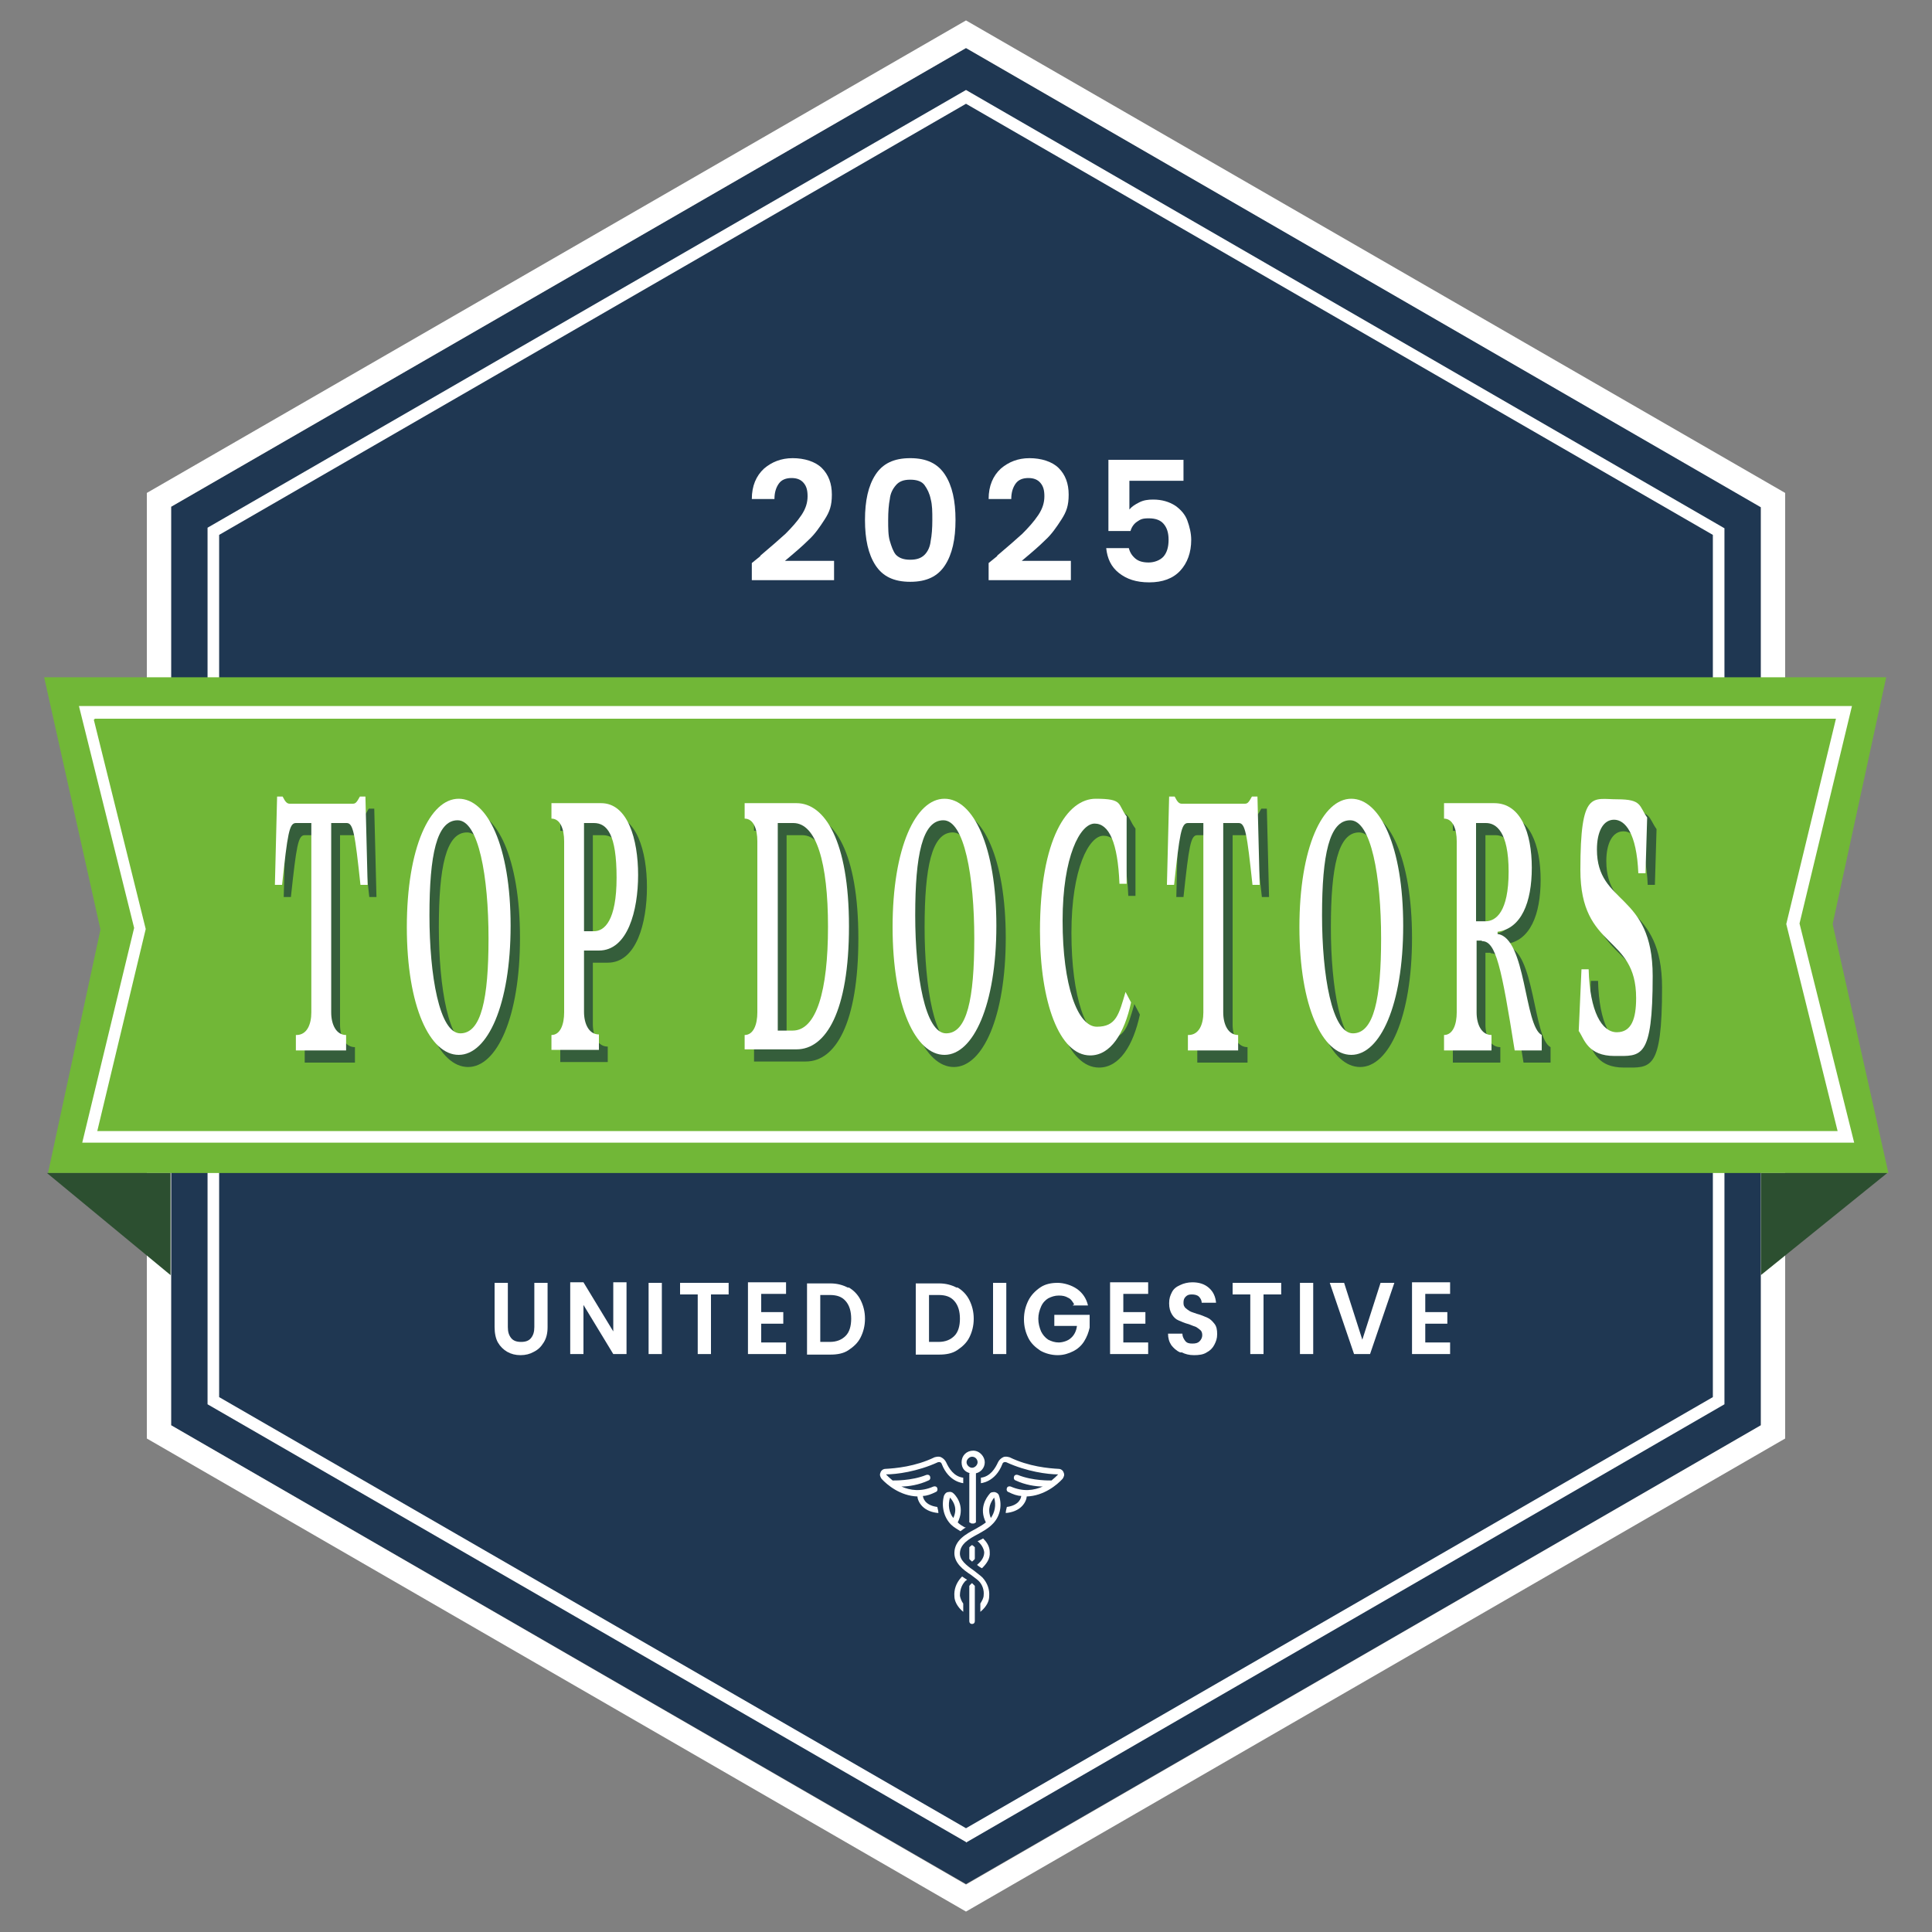 <?xml version="1.0" encoding="UTF-8"?> <svg xmlns="http://www.w3.org/2000/svg" id="Layer_2" version="1.1" viewBox="0 0 350 350"><rect x="0" y="0" width="350" height="350" fill="#808080" stroke="none"/><defs><style> .st0 { fill: #355e3b; } .st1 { fill: #fff; } .st2 { fill: #2c4f30; } .st3 { fill: #1f3752; } .st4 { fill: #71b737; } </style></defs><g id="Layer_1-2"><g><g id="Badge"><g><polygon class="st3" points="319 258.2 319 91.8 175 8.7 31 91.8 31 258.2 175 341.3 319 258.2"></polygon><path class="st1" d="M175,8.7l144,83.2v166.3l-144,83.2L31,258.2V91.8L175,8.7ZM175,3.7L26.6,89.3v171.3l148.4,85.7,148.4-85.7V89.3L175,3.7Z"></path></g><path class="st1" d="M175,333.7L37.6,254.4V95.6L175,16.3l137.4,79.4v158.7l-137.4,79.4h0ZM39.7,253.1l135.3,78.1,135.3-78.1V96.9L175,18.8,39.7,96.9v156.2Z"></path><g><path class="st4" d="M18.2,168.4l-9.5,44.1h333.4l-10.1-45.1,9.7-44.7s-333.7,0-333.7,0l10.2,45.7h0Z"></path><polygon class="st2" points="8.5 212.5 30.9 231 30.9 212.5 8.5 212.5"></polygon><polygon class="st2" points="319 212.5 341.9 212.5 319 231 319 212.5"></polygon></g><path class="st1" d="M335.8,207H14.9l9.4-38.9-10-40.2h321.2l-9.5,39.4,9.9,39.7h0ZM17.6,204.9h315.3l-9.3-37.5,9-37.2H17.2l-.2.2,9.4,37.9-8.8,36.7h0Z"></path></g><g><path class="st1" d="M137.7,100.7c1.9-1.6,3.5-3,4.6-4,1.1-1.1,2.1-2.2,2.9-3.4.8-1.2,1.1-2.3,1.1-3.4s-.2-1.8-.7-2.4-1.2-.9-2.2-.9-1.8.3-2.3,1c-.5.7-.8,1.6-.8,2.8h-4.1c0-2.4.8-4.2,2.2-5.5,1.4-1.2,3.1-1.9,5.2-1.9s4.1.6,5.3,1.8c1.2,1.2,1.8,2.8,1.8,4.8s-.4,3.1-1.3,4.5-1.8,2.7-2.9,3.7c-1.1,1.1-2.5,2.3-4.3,3.8h8.9v3.5h-14.9v-3.1l1.6-1.3h0Z"></path><path class="st1" d="M158.6,86c1.3-2,3.3-3,6.3-3s5,1,6.3,3,1.9,4.7,1.9,8.2-.6,6.2-1.9,8.2c-1.3,2-3.3,3-6.3,3s-5-1-6.3-3-1.9-4.7-1.9-8.2.6-6.2,1.9-8.2ZM168.6,90.4c-.2-1-.6-1.8-1.1-2.5s-1.4-1-2.6-1-2,.3-2.6,1-1,1.5-1.1,2.5c-.2,1-.3,2.3-.3,3.8s0,2.8.3,3.8.6,1.9,1.1,2.5c.6.6,1.4.9,2.6.9s2-.3,2.6-.9c.6-.6,1-1.5,1.1-2.5.2-1,.3-2.3.3-3.8s0-2.7-.3-3.8h0Z"></path><path class="st1" d="M180.6,100.7c1.9-1.6,3.5-3,4.6-4,1.1-1.1,2.1-2.2,2.9-3.4.8-1.2,1.1-2.3,1.1-3.4s-.2-1.8-.7-2.4-1.2-.9-2.2-.9-1.8.3-2.3,1-.8,1.6-.8,2.8h-4.1c0-2.4.8-4.2,2.2-5.5,1.4-1.2,3.1-1.9,5.2-1.9s4.1.6,5.3,1.8c1.2,1.2,1.8,2.8,1.8,4.8s-.4,3.1-1.3,4.5-1.8,2.7-2.9,3.7c-1.1,1.1-2.5,2.3-4.3,3.8h8.9v3.5h-14.9v-3.1l1.6-1.3h0Z"></path><path class="st1" d="M214.4,87.1h-9.8v5.2c.4-.5,1-.9,1.8-1.3s1.6-.5,2.5-.5c1.6,0,2.9.4,4,1.1,1,.7,1.8,1.6,2.2,2.7s.7,2.3.7,3.5c0,2.3-.7,4.2-2,5.6s-3.2,2.1-5.6,2.1-4.1-.6-5.5-1.7c-1.4-1.1-2.1-2.6-2.3-4.5h4.1c.2.8.6,1.4,1.2,1.9.6.5,1.4.7,2.4.7s2.1-.4,2.7-1.1c.6-.7.9-1.7.9-3s-.3-2.2-.9-2.9-1.5-1-2.7-1-1.5.2-2.1.6c-.6.4-1,1-1.2,1.7h-4v-12.9h13.6v3.7h0Z"></path></g><g><path class="st0" d="M55.3,189.7c1.9,0,2.7-1.9,2.7-4.1v-34.3h-2.8c-1.2,0-1.5,1.9-2.5,11.2h-1.3l.4-16h1c.5,1,.8,1.3,1.3,1.3h11.4c.5,0,.7-.2,1.3-1.3h1l.4,16h-1.3c-1-9.3-1.3-11.2-2.5-11.2h-2.8v34.3c0,2.2.9,4.1,2.7,4.1v2.8h-9.1v-2.8h0Z"></path><path class="st0" d="M75.4,170.2c0-14.5,4.2-23.3,9.4-23.3s9.4,8.6,9.4,23-4.2,23.4-9.4,23.4-9.4-8.7-9.4-23.2ZM90.2,172.2c0-11.2-1.8-21.4-5.6-21.4s-5.1,6.3-5.1,17.2,1.8,21.4,5.6,21.4,5.1-6.3,5.1-17.2h0Z"></path><path class="st0" d="M101.5,189.7c1.6,0,2.3-1.9,2.3-4.1v-31c0-2.2-.7-4.1-2.3-4.1v-2.8h9c4.8,0,6.7,6.5,6.7,13s-1.9,13.7-7.1,13.7h-2.7v11.1c0,2.2.9,4.1,2.7,4.1v2.8h-8.6v-2.8h0ZM109.2,170.9c1.9,0,4.1-1.9,4.1-9.7s-1.7-9.9-4.1-9.9h-1.8v19.6h1.8Z"></path><path class="st0" d="M136.6,189.7c1.6,0,2.3-1.9,2.3-4.1v-31c0-2.2-.7-4.1-2.3-4.1v-2.8h9.4c5.1,0,9.5,6.8,9.5,22.3s-4.2,22.3-9.5,22.3h-9.4v-2.8h0ZM145.2,188.9c4.3,0,6.4-7.2,6.4-18.8s-2.1-18.8-6.3-18.8h-2.8v37.6h2.7,0Z"></path><path class="st0" d="M163.4,170.2c0-14.5,4.2-23.3,9.4-23.3s9.4,8.6,9.4,23-4.2,23.4-9.4,23.4-9.4-8.7-9.4-23.2ZM178.2,172.2c0-11.2-1.8-21.4-5.6-21.4s-5.1,6.3-5.1,17.2,1.8,21.4,5.6,21.4,5.1-6.3,5.1-17.2h0Z"></path><path class="st0" d="M190,170.9c0-16.9,5-24,10.1-24s3.9,1,5.6,3.2v12.2h-1.3c-.3-7.5-1.9-10.9-4.5-10.9s-5.8,5.9-5.8,17.6,2.7,19.2,6.2,19.2,4-2.2,5.2-6.3l1,1.9c-1.2,5.6-3.7,9.6-7.4,9.6-5.6,0-9.1-9.7-9.1-22.5h0Z"></path><path class="st0" d="M217,189.7c1.9,0,2.7-1.9,2.7-4.1v-34.3h-2.8c-1.2,0-1.5,1.9-2.5,11.2h-1.3l.4-16h1c.5,1,.8,1.3,1.3,1.3h11.4c.5,0,.7-.2,1.3-1.3h1l.4,16h-1.3c-1-9.3-1.3-11.2-2.5-11.2h-2.8v34.3c0,2.2.9,4.1,2.7,4.1v2.8h-9.1v-2.8h0Z"></path><path class="st0" d="M237,170.2c0-14.5,4.2-23.3,9.4-23.3s9.4,8.6,9.4,23-4.2,23.4-9.4,23.4-9.4-8.7-9.4-23.2ZM251.8,172.2c0-11.2-1.8-21.4-5.6-21.4s-5.1,6.3-5.1,17.2,1.8,21.4,5.6,21.4,5.1-6.3,5.1-17.2h0Z"></path><path class="st0" d="M270,172.6h-.9v13c0,2.2.9,4.1,2.7,4.1v2.8h-8.6v-2.8c1.6,0,2.3-1.9,2.3-4.1v-31c0-2.2-.7-4.1-2.3-4.1v-2.8h9.1c4.8,0,6.8,5.4,6.8,11.7s-1.9,11-6.2,11.6v.4c5.2.7,4.8,16.7,8,18.3v2.8h-4.9c-2.4-15.1-3.4-19.8-5.9-19.8h0ZM270.8,169.1c1.9,0,4.2-1.7,4.2-9s-2.3-8.8-4.1-8.8h-1.8v17.8h1.7Z"></path><path class="st0" d="M287.7,188.9l.5-11.2h1.3c.2,7.7,2.4,11.4,5.1,11.4s3.5-2.5,3.5-6.2c0-11.6-10.1-8.6-10.1-23.2s2.2-12.8,6.7-12.8,3.9,1.2,5.4,3.3l-.3,10.1h-1.3c-.3-7.3-2.4-9.7-4.4-9.7s-3.1,2.2-3.1,5.4c0,10.1,10.1,7.7,10.1,22.9s-2.1,14.5-6.9,14.5-5.5-3-6.4-4.4h0Z"></path></g><g><path class="st1" d="M92,232.4v8c0,.9.2,1.5.6,2,.4.5,1,.7,1.8.7s1.4-.2,1.8-.7.6-1.1.6-2v-8h2.4v8c0,1.1-.2,2-.7,2.8s-1,1.3-1.8,1.7c-.7.4-1.5.6-2.4.6s-1.7-.2-2.4-.6-1.3-1-1.7-1.7-.6-1.7-.6-2.8v-8h2.4Z"></path><path class="st1" d="M113.5,245.3h-2.4l-5.4-8.9v8.9h-2.4v-13h2.4l5.4,8.9v-8.9h2.4v13Z"></path><path class="st1" d="M119.9,232.4v12.9h-2.4v-12.9h2.4Z"></path><path class="st1" d="M132,232.4v2.1h-3.2v10.8h-2.4v-10.8h-3.2v-2.1h8.7Z"></path><path class="st1" d="M137.9,234.5v3.2h4v2.1h-4v3.4h4.5v2.1h-6.9v-13h6.9v2.1h-4.5Z"></path><path class="st1" d="M153.7,233.2c.9.5,1.7,1.3,2.2,2.3.5,1,.8,2.1.8,3.4s-.3,2.4-.8,3.4c-.5,1-1.3,1.7-2.2,2.3s-2,.8-3.3.8h-4.2v-12.9h4.2c1.3,0,2.3.3,3.3.8h0ZM153.2,242c.7-.7,1-1.8,1-3.1s-.3-2.4-1-3.2-1.6-1.1-2.9-1.1h-1.7v8.5h1.7c1.3,0,2.2-.4,2.9-1.1h0Z"></path><path class="st1" d="M173.4,233.2c.9.5,1.7,1.3,2.2,2.3.5,1,.8,2.1.8,3.4s-.3,2.4-.8,3.4c-.5,1-1.3,1.7-2.2,2.3s-2,.8-3.3.8h-4.2v-12.9h4.2c1.3,0,2.3.3,3.3.8h0ZM172.9,242c.7-.7,1-1.8,1-3.1s-.3-2.4-1-3.2-1.6-1.1-2.9-1.1h-1.7v8.5h1.7c1.3,0,2.2-.4,2.9-1.1h0Z"></path><path class="st1" d="M182.3,232.4v12.9h-2.4v-12.9h2.4Z"></path><path class="st1" d="M194.6,236.3c-.3-.5-.6-1-1.1-1.2-.5-.3-1-.4-1.7-.4s-1.3.2-1.9.5c-.5.3-1,.8-1.3,1.5s-.5,1.4-.5,2.2.2,1.6.5,2.3c.3.6.7,1.1,1.3,1.5.6.3,1.2.5,1.9.5s1.7-.3,2.2-.8c.6-.5,1-1.3,1.1-2.2h-4.1v-2h6.4v2.3c-.2.9-.5,1.7-1,2.5-.5.8-1.2,1.4-2,1.8s-1.7.7-2.8.7-2.2-.3-3.1-.8c-.9-.6-1.7-1.3-2.2-2.3s-.8-2.1-.8-3.4.3-2.4.8-3.4,1.3-1.8,2.2-2.4c.9-.6,2-.8,3.1-.8s2.5.4,3.5,1.1c1,.7,1.7,1.7,2,3h-2.8Z"></path><path class="st1" d="M203.5,234.5v3.2h4v2.1h-4v3.4h4.5v2.1h-6.9v-13h6.9v2.1h-4.5Z"></path><path class="st1" d="M213.8,245c-.7-.3-1.2-.8-1.6-1.3-.4-.6-.6-1.3-.6-2.1h2.6c0,.5.2.9.5,1.3s.7.5,1.3.5,1-.1,1.3-.4c.3-.3.5-.7.5-1.1s-.1-.7-.3-.9c-.2-.2-.5-.4-.8-.6-.3-.1-.8-.3-1.3-.5-.8-.2-1.4-.5-1.9-.7-.5-.2-.9-.6-1.2-1.1-.3-.5-.5-1.1-.5-2s.2-1.4.5-2,.8-1,1.5-1.3c.6-.3,1.4-.5,2.2-.5,1.2,0,2.2.3,3,1s1.2,1.6,1.3,2.7h-2.6c0-.4-.2-.8-.5-1.1-.3-.3-.8-.4-1.3-.4s-.8.1-1.1.4c-.3.3-.4.6-.4,1.1s.1.6.3.9c.2.2.5.4.8.6s.8.3,1.3.5c.8.2,1.4.5,1.9.7s.9.6,1.3,1.1c.4.5.5,1.1.5,1.9s-.2,1.3-.5,1.9-.8,1.1-1.4,1.4c-.6.4-1.4.5-2.3.5s-1.6-.2-2.2-.5h0Z"></path><path class="st1" d="M232.1,232.4v2.1h-3.2v10.8h-2.4v-10.8h-3.2v-2.1h8.7Z"></path><path class="st1" d="M237.9,232.4v12.9h-2.4v-12.9h2.4Z"></path><path class="st1" d="M252.6,232.4l-4.4,12.9h-2.9l-4.4-12.9h2.6l3.3,10.3,3.3-10.3h2.5Z"></path><path class="st1" d="M258.2,234.5v3.2h4v2.1h-4v3.4h4.5v2.1h-6.9v-13h6.9v2.1h-4.5Z"></path></g><g><path class="st1" d="M175.6,266.9v8.9c.1,0,.2.1.4.2,0,0,.1,0,.2,0,0,0,.1,0,.2,0,.1,0,.2-.1.4-.2v-8.9c.9-.2,1.6-1,1.6-2s-.9-2.1-2.1-2.1-2.1.9-2.1,2.1.7,1.8,1.6,2h0ZM176.1,263.9c.6,0,1,.5,1,1s-.5,1-1,1-1-.5-1-1,.5-1,1-1Z"></path><path class="st1" d="M177,283.5c0,0,.6.5.9.6.8-.8,1.5-1.7,1.4-2.9,0-1.1-.6-1.9-1.2-2.5,0,0-.7.4-1,.5.6.5,1.1,1.2,1.2,2,0,.9-.5,1.6-1.2,2.2h0Z"></path><path class="st1" d="M175,276.8c-.6-.3-1.1-.6-1.5-1,1.3-2.6,0-4.5-.7-5.2-.3-.3-.6-.4-1-.3-.4,0-.7.4-.8.7-.5,1.9,0,3.9,1.3,5.2.5.5,1.1.8,1.7,1.2.3-.2.6-.5,1-.7h0ZM172.7,275c-.8-1-1-2.4-.6-3.7.7.8,1.4,2,.6,3.7Z"></path><path class="st1" d="M175.6,282.4c.1.2.3.3.5.5.2-.2.4-.3.5-.5v-2.1c-.1-.1-.3-.3-.5-.4-.2.1-.4.3-.5.4v2.1Z"></path><path class="st1" d="M176.1,286.8c-.2.1-.5.5-.5.5v6.4c0,.3.2.5.5.5s.5-.2.5-.5v-6.4s-.3-.3-.5-.5Z"></path><path class="st1" d="M174.1,285.8c-.9,1-1.3,2.2-1.2,3.4,0,.8.5,1.9,1.6,2.8v-1.5c-.3-.4-.5-.9-.6-1.4,0-.9.2-1.8.9-2.6.1-.1.2-.2.4-.3-.3-.2-.6-.4-.9-.6,0,0-.2.2-.3.3h0Z"></path><path class="st1" d="M180.3,270.3c-.4,0-.8,0-1,.3-.6.7-2,2.6-.7,5.2-.5.4-1.2.8-1.9,1.2-1.7.9-3.7,2-3.8,4.2-.1,1.9,1.6,3.2,3,4.1.5.4,1.1.8,1.4,1.1.7.7,1,1.7.9,2.6,0,.5-.3,1-.6,1.5v1.5c1.2-1,1.6-2,1.6-2.8.1-1.2-.3-2.4-1.2-3.4-.4-.4-1-.8-1.6-1.3-1.3-.9-2.6-1.9-2.5-3.2.1-1.6,1.6-2.5,3.3-3.4.9-.5,1.8-1,2.5-1.7,1.4-1.3,1.9-3.3,1.3-5.2-.1-.4-.4-.6-.8-.7h0ZM179.5,275c-.7-1.7,0-2.9.6-3.7.4,1.4.1,2.7-.6,3.7Z"></path><path class="st1" d="M174.5,268.7v-1c-1.7-.2-2.6-1.7-3.1-2.8-.2-.4-.5-.7-.9-.9s-.8-.1-1.2,0c-3.5,1.7-7.1,2-8.9,2.1-.4,0-.8.3-.9.7-.2.4,0,.8.2,1.1,1,1.1,3.4,3.1,6.5,3.2,0,.3.2,1.1.9,1.8.7.7,1.7,1.1,2.9,1.2,0-.3-.1-.7-.2-1.1-2.3-.3-2.6-1.7-2.6-2,.7,0,1.5-.3,2.3-.7.3-.1.4-.4.3-.7-.1-.3-.4-.4-.7-.3-2.3,1-4.2.7-5.8,0,1.3,0,3.2-.3,4.9-1.1.3-.1.4-.4.3-.7-.1-.3-.4-.4-.7-.3-2.7,1.1-5.9,1-6.1,1-.5-.4-.9-.8-1.2-1.1,1.9,0,5.7-.5,9.4-2.2.3-.1.6,0,.7.3,1.3,3.4,4,3.5,4,3.5h0Z"></path><path class="st1" d="M177.7,268.7v-1c1.7-.2,2.6-1.7,3.1-2.8.2-.4.5-.7.9-.9s.8-.1,1.2,0c3.5,1.7,7.1,2,8.9,2.1.4,0,.8.3.9.7.2.4,0,.8-.2,1.1-1,1.1-3.4,3.1-6.5,3.2,0,.3-.2,1.1-.9,1.8-.7.7-1.7,1.1-2.9,1.2,0-.3.1-.7.2-1.1,2.3-.3,2.6-1.7,2.6-2-.7,0-1.5-.3-2.3-.7-.3-.1-.4-.4-.3-.7.1-.3.4-.4.7-.3,2.3,1,4.2.7,5.8,0-1.3,0-3.2-.3-4.9-1.1-.3-.1-.4-.4-.3-.7.1-.3.4-.4.7-.3,2.7,1.1,5.9,1,6.1,1,.5-.4.9-.8,1.2-1.1-1.9,0-5.7-.5-9.4-2.2-.3-.1-.6,0-.7.3-1.3,3.4-4,3.5-4,3.5h0Z"></path></g><g><path class="st1" d="M53.7,187.5c1.9,0,2.7-1.9,2.7-4.1v-34.3h-2.8c-1.2,0-1.5,1.9-2.5,11.2h-1.3l.4-16h1c.5,1,.8,1.3,1.3,1.3h11.4c.5,0,.7-.2,1.3-1.3h1l.4,16h-1.3c-1-9.3-1.3-11.2-2.5-11.2h-2.8v34.3c0,2.2.9,4.1,2.7,4.1v2.8h-9.1v-2.8h0Z"></path><path class="st1" d="M73.7,168c0-14.5,4.2-23.3,9.4-23.3s9.4,8.6,9.4,23-4.2,23.4-9.4,23.4-9.4-8.7-9.4-23.2ZM88.5,170c0-11.2-1.8-21.4-5.6-21.4s-5.1,6.3-5.1,17.2,1.8,21.4,5.6,21.4,5.1-6.3,5.1-17.2h0Z"></path><path class="st1" d="M99.9,187.5c1.6,0,2.3-1.9,2.3-4.1v-31c0-2.2-.7-4.1-2.3-4.1v-2.8h9c4.8,0,6.7,6.5,6.7,13s-1.9,13.7-7.1,13.7h-2.7v11.1c0,2.2.9,4.1,2.7,4.1v2.8h-8.6v-2.8h0ZM107.6,168.7c1.9,0,4.1-1.9,4.1-9.7s-1.7-9.9-4.1-9.9h-1.8v19.6h1.8Z"></path><path class="st1" d="M134.9,187.5c1.6,0,2.3-1.9,2.3-4.1v-31c0-2.2-.7-4.1-2.3-4.1v-2.8h9.4c5.1,0,9.5,6.8,9.5,22.3s-4.2,22.3-9.5,22.3h-9.4v-2.8h0ZM143.6,186.7c4.3,0,6.4-7.2,6.4-18.8s-2.1-18.8-6.3-18.8h-2.8v37.6h2.7,0Z"></path><path class="st1" d="M161.7,168c0-14.5,4.2-23.3,9.4-23.3s9.4,8.6,9.4,23-4.2,23.4-9.4,23.4-9.4-8.7-9.4-23.2ZM176.5,170c0-11.2-1.8-21.4-5.6-21.4s-5.1,6.3-5.1,17.2,1.8,21.4,5.6,21.4,5.1-6.3,5.1-17.2h0Z"></path><path class="st1" d="M188.4,168.7c0-16.9,5-24,10.1-24s3.9,1,5.6,3.2v12.2h-1.3c-.3-7.5-1.9-10.9-4.5-10.9s-5.8,5.9-5.8,17.6,2.7,19.2,6.2,19.2,4-2.2,5.2-6.3l1,1.9c-1.2,5.6-3.7,9.6-7.4,9.6-5.6,0-9.1-9.7-9.1-22.5h0Z"></path><path class="st1" d="M215.3,187.5c1.9,0,2.7-1.9,2.7-4.1v-34.3h-2.8c-1.2,0-1.5,1.9-2.5,11.2h-1.3l.4-16h1c.5,1,.8,1.3,1.3,1.3h11.4c.5,0,.7-.2,1.3-1.3h1l.4,16h-1.3c-1-9.3-1.3-11.2-2.5-11.2h-2.8v34.3c0,2.2.9,4.1,2.7,4.1v2.8h-9.1v-2.8h0Z"></path><path class="st1" d="M235.4,168c0-14.5,4.2-23.3,9.4-23.3s9.4,8.6,9.4,23-4.2,23.4-9.4,23.4-9.4-8.7-9.4-23.2ZM250.2,170c0-11.2-1.8-21.4-5.6-21.4s-5.1,6.3-5.1,17.2,1.8,21.4,5.6,21.4,5.1-6.3,5.1-17.2h0Z"></path><path class="st1" d="M268.4,170.4h-.9v13c0,2.2.9,4.1,2.7,4.1v2.8h-8.6v-2.8c1.6,0,2.3-1.9,2.3-4.1v-31c0-2.2-.7-4.1-2.3-4.1v-2.8h9.1c4.8,0,6.8,5.4,6.8,11.7s-1.9,11-6.2,11.6v.4c5.2.7,4.8,16.7,8,18.3v2.8h-4.9c-2.4-15.1-3.4-19.8-5.9-19.8h0ZM269.1,166.9c1.9,0,4.2-1.7,4.2-9s-2.3-8.8-4.1-8.8h-1.8v17.8h1.7Z"></path><path class="st1" d="M286,186.8l.5-11.2h1.3c.2,7.7,2.4,11.4,5.1,11.4s3.5-2.5,3.5-6.2c0-11.6-10.1-8.6-10.1-23.2s2.2-12.8,6.7-12.8,3.9,1.2,5.4,3.3l-.3,10.1h-1.3c-.3-7.3-2.4-9.7-4.4-9.7s-3.1,2.2-3.1,5.4c0,10.1,10.1,7.7,10.1,22.9s-2.1,14.5-6.9,14.5-5.5-3-6.4-4.4h0Z"></path></g></g></g></svg> 